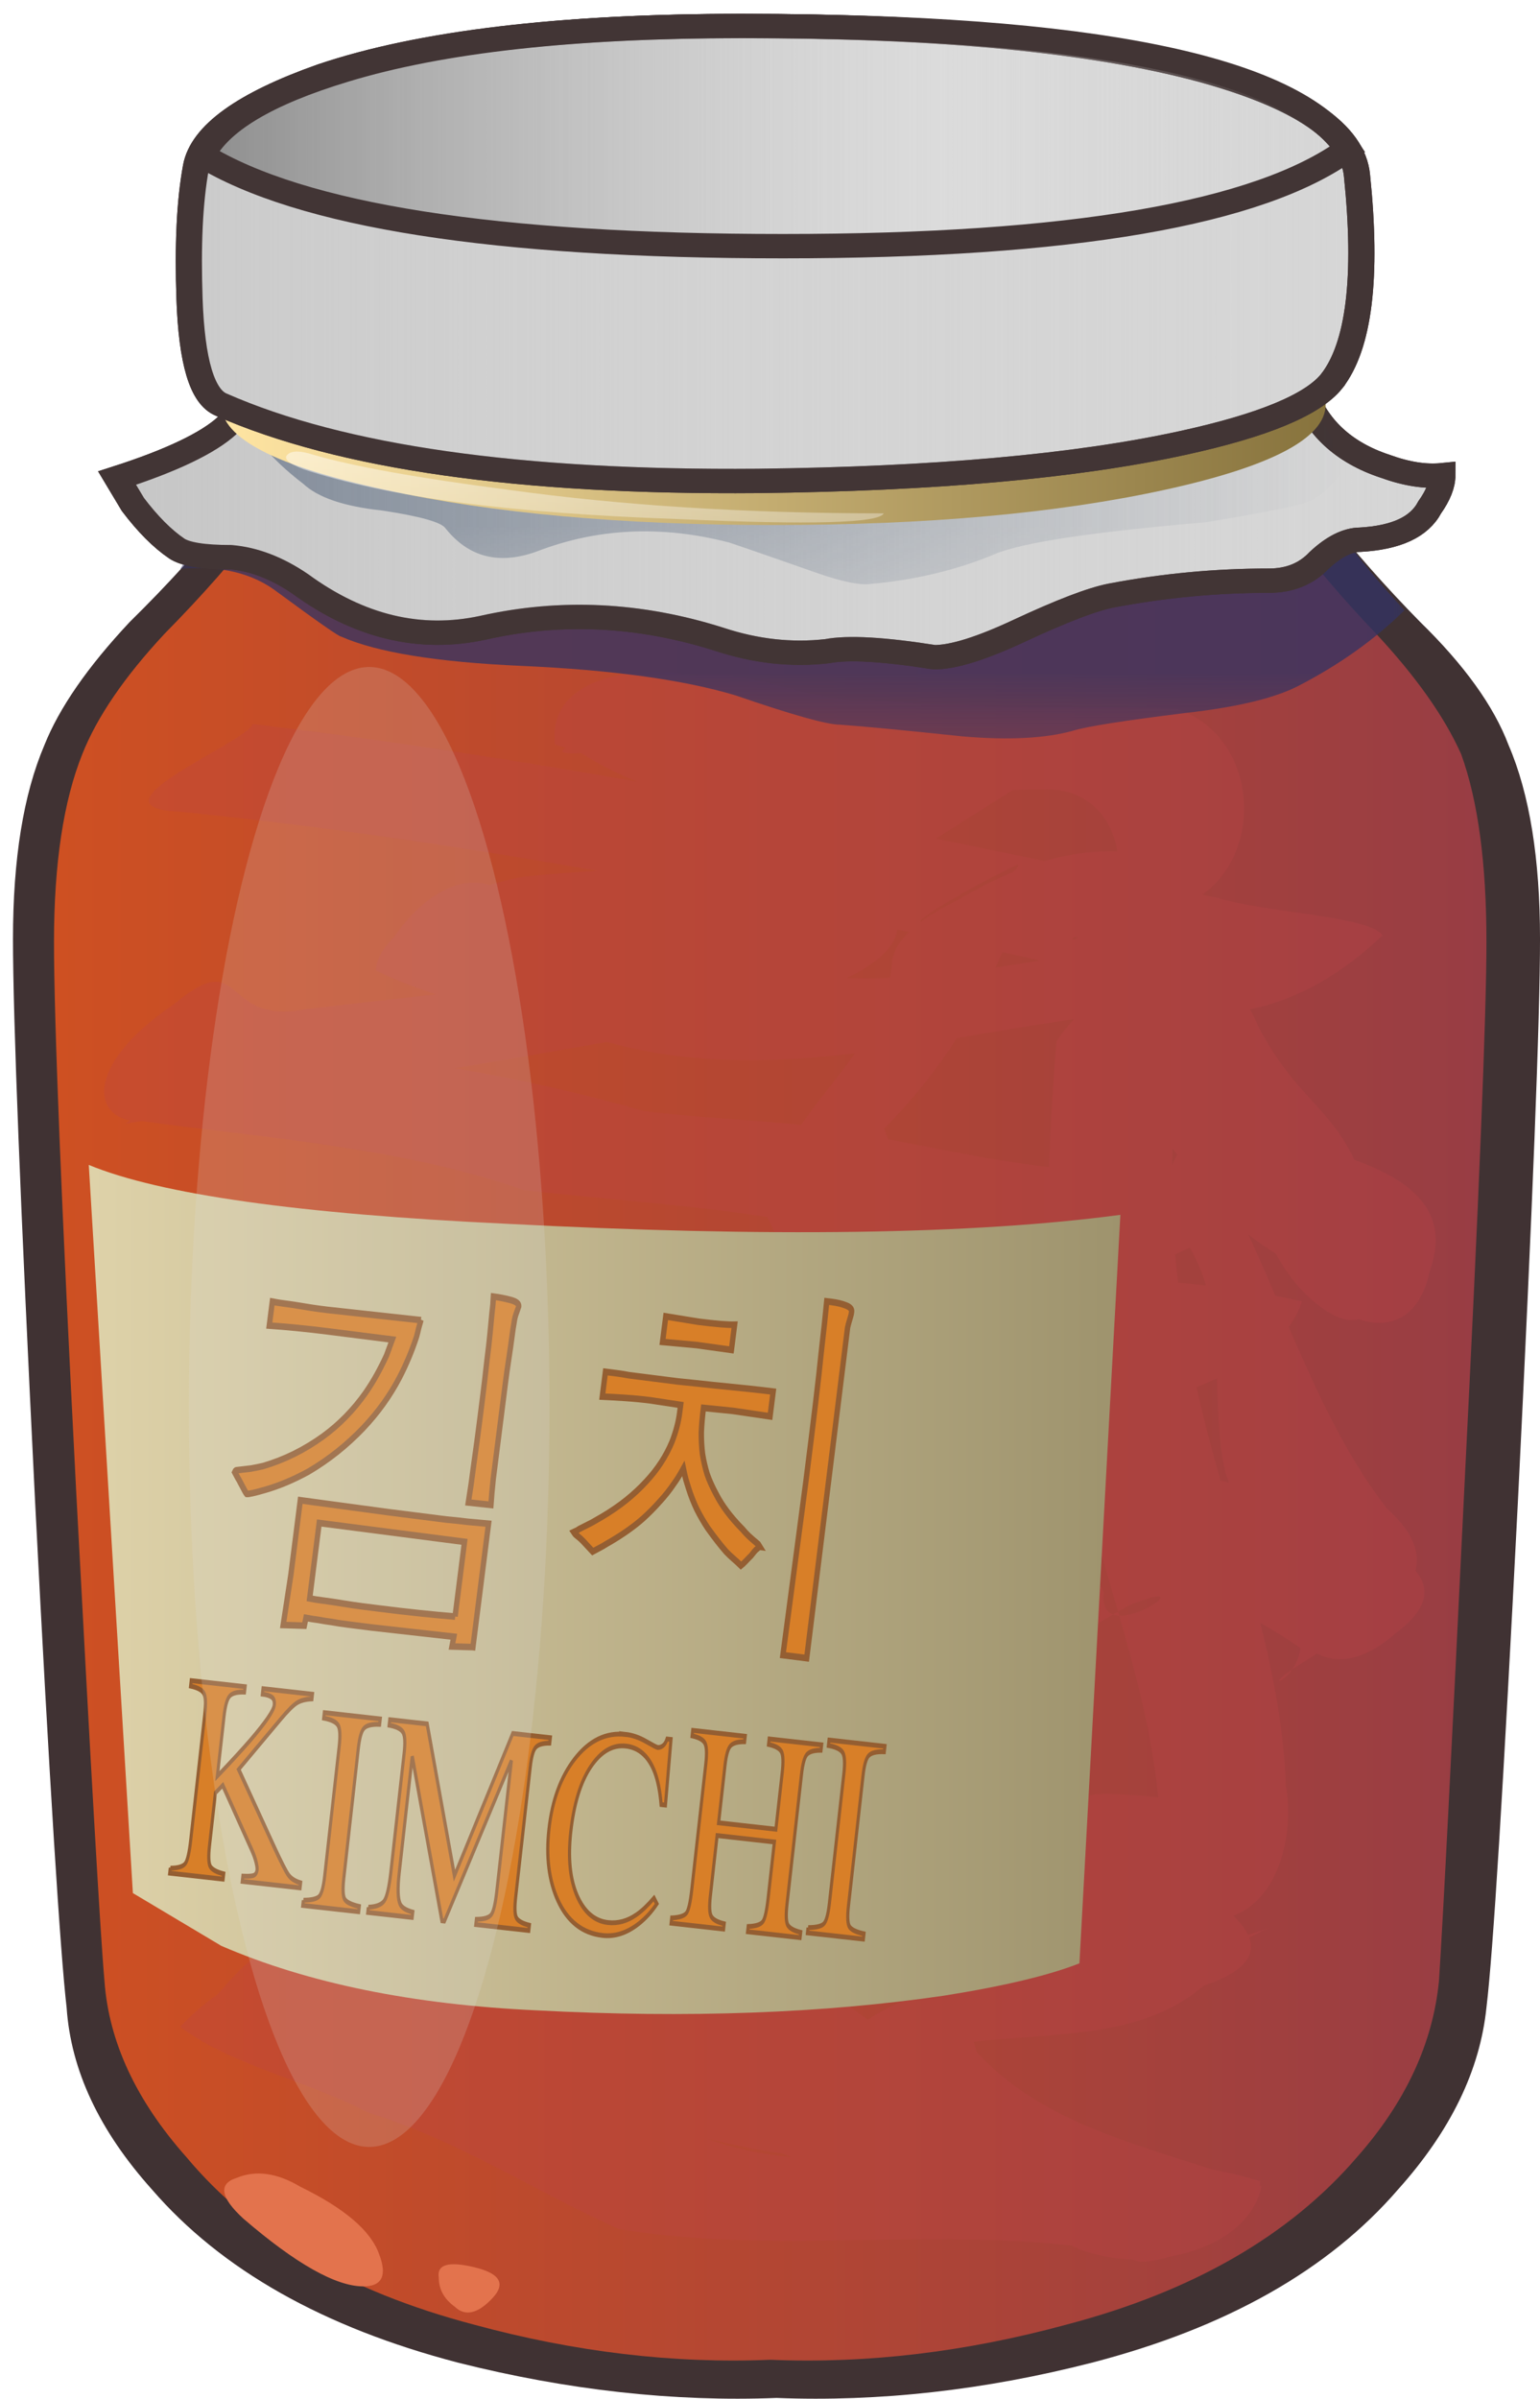 <?xml version="1.0" encoding="UTF-8" standalone="no"?>
<!-- Created with Inkscape (http://www.inkscape.org/) -->

<svg
   xmlns:dc="http://purl.org/dc/elements/1.1/"
   xmlns:cc="http://creativecommons.org/ns#"
   xmlns:rdf="http://www.w3.org/1999/02/22-rdf-syntax-ns#"
   xmlns:svg="http://www.w3.org/2000/svg"
   xmlns="http://www.w3.org/2000/svg"
   xmlns:xlink="http://www.w3.org/1999/xlink"
   xmlns:sodipodi="http://sodipodi.sourceforge.net/DTD/sodipodi-0.dtd"
   xmlns:inkscape="http://www.inkscape.org/namespaces/inkscape"
   id="svg2"
   xml:space="preserve"
   viewBox="0 0 549.271 855"
   version="1.1"
   inkscape:version="0.91 r13725"
   sodipodi:docname="food-kimchi-ver2.svg"
   width="549.271"
   height="855"><sodipodi:namedview
     pagecolor="#ffffff"
     bordercolor="#666666"
     borderopacity="1"
     objecttolerance="10"
     gridtolerance="10"
     guidetolerance="10"
     inkscape:pageopacity="0"
     inkscape:pageshadow="2"
     inkscape:window-width="1916"
     inkscape:window-height="1035"
     id="namedview295"
     showgrid="false"
     fit-margin-top="0"
     fit-margin-left="0"
     fit-margin-right="0"
     fit-margin-bottom="0"
     inkscape:zoom="0.51316815"
     inkscape:cx="294.06678"
     inkscape:cy="377.88226"
     inkscape:window-x="4"
     inkscape:window-y="1"
     inkscape:window-maximized="1"
     inkscape:current-layer="g4372" /><defs
     id="defs6"><linearGradient
       inkscape:collect="always"
       id="linearGradient4471"><stop
         style="stop-color:#cbcbcb;stop-opacity:1"
         offset="0"
         id="stop4473" /><stop
         style="stop-color:#d6d6d6;stop-opacity:0;"
         offset="1"
         id="stop4475" /></linearGradient><linearGradient
       inkscape:collect="always"
       id="linearGradient4461"><stop
         style="stop-color:#c6c6c6;stop-opacity:1"
         offset="0"
         id="stop4463" /><stop
         style="stop-color:#d6d6d6;stop-opacity:0;"
         offset="1"
         id="stop4465" /></linearGradient><linearGradient
       inkscape:collect="always"
       id="linearGradient4453"><stop
         style="stop-color:#3b4f6b;stop-opacity:1;"
         offset="0"
         id="stop4455" /><stop
         style="stop-color:#3b4f6b;stop-opacity:0;"
         offset="1"
         id="stop4457" /></linearGradient><linearGradient
       inkscape:collect="always"
       id="linearGradient4423"><stop
         style="stop-color:#8d8d8d;stop-opacity:1"
         offset="0"
         id="stop4425" /><stop
         id="stop4431"
         offset="0.646"
         style="stop-color:#e7e7e7;stop-opacity:0.353" /><stop
         style="stop-color:#e0e0e0;stop-opacity:0"
         offset="1"
         id="stop4427" /></linearGradient><linearGradient
       id="linearGradient24"
       y2="23.432"
       gradientUnits="userSpaceOnUse"
       x2="24.175"
       gradientTransform="matrix(0.8,0,0,-0.8,3.5474e-7,32.331)"
       y1="23.432"><stop
         id="stop26"
         style="stop-color:#d4d5ff"
         offset="0" /><stop
         id="stop28"
         style="stop-color:#2a2a54"
         offset="1" /></linearGradient><linearGradient
       id="linearGradient42"
       y2="23.256"
       gradientUnits="userSpaceOnUse"
       x2="23.35"
       gradientTransform="matrix(0.8,0,0,-0.8,3.5474e-7,32.331)"
       y1="23.256"
       x1="0.65"><stop
         id="stop44"
         style="stop-color:#ce5022;stop-opacity:1"
         offset="0" /><stop
         id="stop46"
         style="stop-color:#983d44;stop-opacity:1"
         offset="1" /></linearGradient><linearGradient
       id="linearGradient60"
       y2="26.631"
       gradientUnits="userSpaceOnUse"
       x2="17.562"
       gradientTransform="matrix(0.8,0,0,-0.8,3.5474e-7,32.331)"
       y1="26.631"
       x1="1.237"><stop
         id="stop62"
         style="stop-color:#ded2a9"
         offset="0" /><stop
         id="stop64"
         style="stop-color:#9e936d"
         offset="1" /></linearGradient><linearGradient
       id="linearGradient78"
       y2="30.6"
       gradientUnits="userSpaceOnUse"
       x2="14.625"
       gradientTransform="matrix(0.8,0,0,-0.8,3.5474e-7,32.331)"
       y1="30.6"
       x1="2.375"><stop
         id="stop80"
         style="stop-color:#45488f"
         offset="0" /><stop
         id="stop82"
         style="stop-color:#313157"
         offset="1" /></linearGradient><linearGradient
       id="linearGradient96"
       y2="26.26"
       gradientUnits="userSpaceOnUse"
       x2="13.7"
       gradientTransform="matrix(0.8,0,0,-0.8,3.5474e-7,32.331)"
       y1="26.26"
       x1="2.5"><stop
         id="stop98"
         style="stop-color:#6e73e6"
         offset="0" /><stop
         id="stop100"
         style="stop-color:#373770"
         offset="1" /></linearGradient><linearGradient
       id="linearGradient114"
       y2="28.049"
       gradientUnits="userSpaceOnUse"
       x2="13.7"
       gradientTransform="matrix(0.8,0,0,-0.8,3.5474e-7,32.331)"
       y1="28.049"
       x1="2.5"><stop
         id="stop116"
         style="stop-color:#6e73e6"
         offset="0" /><stop
         id="stop118"
         style="stop-color:#373770"
         offset="1" /></linearGradient><linearGradient
       id="linearGradient132"
       y2="27.27"
       gradientUnits="userSpaceOnUse"
       x2="14.635"
       gradientTransform="matrix(0.8,0,0,-0.8,3.5474e-7,32.331)"
       y1="27.27"
       x1="2.385"><stop
         id="stop134"
         style="stop-color:#45488f"
         offset="0" /><stop
         id="stop136"
         style="stop-color:#313157"
         offset="1" /></linearGradient><linearGradient
       id="linearGradient150"
       y2="27.1"
       gradientUnits="userSpaceOnUse"
       x2="14.625"
       gradientTransform="matrix(0.8,0,0,-0.8,3.5474e-7,32.331)"
       y1="27.1"
       x1="2.375"><stop
         id="stop152"
         style="stop-color:#45488f"
         offset="0" /><stop
         id="stop154"
         style="stop-color:#313157"
         offset="1" /></linearGradient><linearGradient
       id="linearGradient168"
       y2="28.35"
       gradientUnits="userSpaceOnUse"
       x2="14.625"
       gradientTransform="matrix(0.8,0,0,-0.8,3.5474e-7,32.331)"
       y1="28.35"
       x1="2.375"><stop
         id="stop170"
         style="stop-color:#45488f"
         offset="0" /><stop
         id="stop172"
         style="stop-color:#313157"
         offset="1" /></linearGradient><linearGradient
       id="linearGradient186"
       y2="27.057"
       gradientUnits="userSpaceOnUse"
       x2="10.05"
       gradientTransform="matrix(0.8,0,0,-0.8,3.5474e-7,32.331)"
       y1="27.057"
       x1="2.85"><stop
         id="stop188"
         style="stop-color:#cfd1ff"
         offset="0" /><stop
         id="stop190"
         style="stop-color:#7e7fd6"
         offset="1" /></linearGradient><linearGradient
       id="linearGradient204"
       y2="25.095"
       gradientUnits="userSpaceOnUse"
       x2="10.05"
       gradientTransform="matrix(0.8,0,0,-0.8,3.5474e-7,32.331)"
       y1="25.095"
       x1="2.85"><stop
         id="stop206"
         style="stop-color:#cfd1ff"
         offset="0" /><stop
         id="stop208"
         style="stop-color:#7e7fd6"
         offset="1" /></linearGradient><clipPath
       id="clipPath216"><path
         id="path218"
         d="m 1,1.331 5,0 0,26 -5,0 0,-26 z"
         inkscape:connector-curvature="0" /></clipPath><mask
       id="mask220"><g
         id="g222"><g
           id="g224"
           clip-path="url(#clipPath216)"><path
             id="path226"
             style="fill:#000000;fill-opacity:0.578"
             d="m 1,1.331 5,0 0,26 -5,0 0,-26 z"
             inkscape:connector-curvature="0" /></g></g></mask><clipPath
       id="clipPath232"><path
         id="path234"
         d="m 1,1.331 5,0 0,26 -5,0 0,-26 z"
         inkscape:connector-curvature="0" /></clipPath><clipPath
       id="clipPath236"><path
         id="path238"
         d="M 1,2 6,2 6,28 1,28 1,2 Z"
         inkscape:connector-curvature="0" /></clipPath><linearGradient
       id="linearGradient244"
       y2="-15755"
       gradientUnits="userSpaceOnUse"
       x2="-517.99"
       gradientTransform="matrix(0.056,-0.798,0.798,0.056,12607,468.82)"
       y1="-15755"
       x1="-543.15"><stop
         id="stop246"
         style="stop-color:#ffffff"
         offset="0" /><stop
         id="stop248"
         style="stop-color:#000000"
         offset="1" /></linearGradient><clipPath
       id="clipPath276"><path
         id="path278"
         d="m 13,1.331 5,0 0,26 -5,0 0,-26 z"
         inkscape:connector-curvature="0" /></clipPath><mask
       id="mask280"><g
         id="g282"><g
           id="g284"
           clip-path="url(#clipPath276)"><path
             id="path286"
             style="fill:#000000;fill-opacity:0.211"
             d="m 13,1.331 5,0 0,26 -5,0 0,-26 z"
             inkscape:connector-curvature="0" /></g></g></mask><clipPath
       id="clipPath292"><path
         id="path294"
         d="m 13,1.331 5,0 0,26 -5,0 0,-26 z"
         inkscape:connector-curvature="0" /></clipPath><clipPath
       id="clipPath296"><path
         id="path298"
         d="m 13,2 5,0 0,26 -5,0 0,-26 z"
         inkscape:connector-curvature="0" /></clipPath><linearGradient
       id="linearGradient304"
       y2="-2.384"
       gradientUnits="userSpaceOnUse"
       x2="2.466"
       gradientTransform="matrix(0.8,0,0,0.8,13.52,27.6)"
       y1="-27.484"
       x1="4.216"><stop
         id="stop306"
         style="stop-color:#ffffff"
         offset="0" /><stop
         id="stop308"
         style="stop-color:#000000"
         offset="1" /></linearGradient><clipPath
       id="clipPath336"><path
         id="path338"
         d="m 2,22.331 16,0 0,5 -16,0 0,-5 z"
         inkscape:connector-curvature="0" /></clipPath><mask
       id="mask340"><g
         id="g342"><g
           id="g344"
           clip-path="url(#clipPath336)"><path
             id="path346"
             style="fill:#000000;fill-opacity:0.77"
             d="m 2,22.331 16,0 0,5 -16,0 0,-5 z"
             inkscape:connector-curvature="0" /></g></g></mask><clipPath
       id="clipPath352"><path
         id="path354"
         d="m 2,22.331 16,0 0,5 -16,0 0,-5 z"
         inkscape:connector-curvature="0" /></clipPath><clipPath
       id="clipPath356"><path
         id="path358"
         d="m 2,23 16,0 0,5 -16,0 0,-5 z"
         inkscape:connector-curvature="0" /></clipPath><linearGradient
       id="linearGradient386"
       y2="7.65"
       gradientUnits="userSpaceOnUse"
       x2="22.65"
       gradientTransform="matrix(0.8,0,0,-0.8,3.5474e-7,32.331)"
       y1="7.65"
       x1="1.65"
       xlink:href="#linearGradient466"><stop
         id="stop388"
         style="stop-color:#d6d8ff"
         offset="0" /><stop
         id="stop390"
         style="stop-color:#939aad"
         offset="1" /></linearGradient><linearGradient
       id="linearGradient404"
       y2="8.5"
       gradientUnits="userSpaceOnUse"
       x2="22.65"
       gradientTransform="matrix(0.8,0,0,-0.8,3.5474e-7,32.331)"
       y1="8.5"
       x1="2.05"><stop
         id="stop406"
         style="stop-color:#8cadde"
         offset="0" /><stop
         id="stop408"
         style="stop-color:#516d96"
         offset="1" /></linearGradient><clipPath
       id="clipPath416"><path
         id="path418"
         d="m 2,24.331 15,0 0,4 -15,0 0,-4 z"
         inkscape:connector-curvature="0" /></clipPath><mask
       id="mask420"><g
         id="g422"><g
           id="g424"
           clip-path="url(#clipPath416)"><path
             id="path426"
             style="fill:#000000;fill-opacity:0.488"
             d="m 2,24.331 15,0 0,4 -15,0 0,-4 z"
             inkscape:connector-curvature="0" /></g></g></mask><clipPath
       id="clipPath432"><path
         id="path434"
         d="m 2,24.331 15,0 0,4 -15,0 0,-4 z"
         inkscape:connector-curvature="0" /></clipPath><clipPath
       id="clipPath436"><path
         id="path438"
         d="m 2,25 15,0 0,4 -15,0 0,-4 z"
         inkscape:connector-curvature="0" /></clipPath><linearGradient
       id="linearGradient466"
       y2="6.45"
       gradientUnits="userSpaceOnUse"
       x2="20.775"
       gradientTransform="matrix(0.8,0,0,-0.8,3.5474e-7,32.331)"
       y1="6.45"
       x1="3.3"><stop
         id="stop468"
         style="stop-color:#ffe5a3"
         offset="0" /><stop
         id="stop470"
         style="stop-color:#87733d"
         offset="1" /></linearGradient><linearGradient
       id="linearGradient484"
       y2="4.75"
       gradientUnits="userSpaceOnUse"
       x2="20.925"
       gradientTransform="matrix(0.8,0,0,-0.8,3.5474e-7,32.331)"
       y1="4.75"
       x1="3.25"><stop
         id="stop486"
         style="stop-color:#2b2be2"
         offset="0" /><stop
         id="stop488"
         style="stop-color:#3045ff"
         offset=".326" /><stop
         id="stop490"
         style="stop-color:#3241f6"
         offset="0.6" /><stop
         id="stop492"
         style="stop-color:#3636e0"
         offset="1" /></linearGradient><linearGradient
       id="linearGradient506"
       y2="-3.03"
       gradientUnits="userSpaceOnUse"
       x2="-3.349"
       gradientTransform="matrix(-0.798,-0.059,-0.059,0.798,2.4824e-4,32.331)"
       y1="-3.03"
       x1="-19.367"><stop
         id="stop508"
         style="stop-color:#3b5bff"
         offset="0" /><stop
         id="stop510"
         style="stop-color:#3b52ff"
         offset=".816" /><stop
         id="stop512"
         style="stop-color:#3b4fff"
         offset="1" /></linearGradient><clipPath
       id="clipPath520"><path
         id="path522"
         d="m 3,25.331 9,0 0,2 -9,0 0,-2 z"
         inkscape:connector-curvature="0" /></clipPath><mask
       id="mask524"><g
         id="g526"><g
           id="g528"
           clip-path="url(#clipPath520)"><path
             id="path530"
             style="fill:#000000;fill-opacity:0.481"
             d="m 3,25.331 9,0 0,2 -9,0 0,-2 z"
             inkscape:connector-curvature="0" /></g></g></mask><clipPath
       id="clipPath536"><path
         id="path538"
         d="m 3,25.331 9,0 0,2 -9,0 0,-2 z"
         inkscape:connector-curvature="0" /></clipPath><clipPath
       id="clipPath540"><path
         id="path542"
         d="m 3,26 9,0 0,2 -9,0 0,-2 z"
         inkscape:connector-curvature="0" /></clipPath><linearGradient
       id="linearGradient574"
       y2="3.876"
       gradientUnits="userSpaceOnUse"
       x2="21.394"
       gradientTransform="matrix(0.8,0,0,-0.8,3.5474e-7,32.331)"
       y1="3.876"
       x1="2.812"><stop
         id="stop576"
         style="stop-color:#d6d8ff"
         offset="0" /><stop
         id="stop578"
         style="stop-color:#7b8191"
         offset="1" /></linearGradient><linearGradient
       id="linearGradient592"
       y2="4.95"
       gradientUnits="userSpaceOnUse"
       x2="21.25"
       gradientTransform="matrix(0.8,0,0,-0.8,3.5474e-7,32.331)"
       y1="4.95"
       x1="2.75"><stop
         id="stop594"
         style="stop-color:#8cadde"
         offset="0" /><stop
         id="stop596"
         style="stop-color:#516d96"
         offset="1" /></linearGradient><linearGradient
       id="linearGradient610"
       y2="2.95"
       gradientUnits="userSpaceOnUse"
       x2="21.25"
       gradientTransform="matrix(0.8,0,0,-0.8,3.5474e-7,32.331)"
       y1="2.95"
       x1="2.75"><stop
         id="stop612"
         style="stop-color:#8cadde"
         offset="0" /><stop
         id="stop614"
         style="stop-color:#516d96"
         offset="1" /></linearGradient><linearGradient
       id="linearGradient628"
       y2="3.775"
       gradientUnits="userSpaceOnUse"
       x2="21.25"
       gradientTransform="matrix(0.8,0,0,-0.8,3.5474e-7,32.331)"
       y1="3.775"
       x1="2.75"><stop
         id="stop630"
         style="stop-color:#8cadde"
         offset="0" /><stop
         id="stop632"
         style="stop-color:#516d96"
         offset="1" /></linearGradient><linearGradient
       id="linearGradient646"
       y2="4.3"
       gradientUnits="userSpaceOnUse"
       x2="21.25"
       gradientTransform="matrix(0.8,0,0,-0.8,3.5474e-7,32.331)"
       y1="4.3"
       x1="2.75"><stop
         id="stop648"
         style="stop-color:#8cadde"
         offset="0" /><stop
         id="stop650"
         style="stop-color:#516d96"
         offset="1" /></linearGradient><linearGradient
       id="linearGradient664"
       y2="-2.693"
       gradientUnits="userSpaceOnUse"
       x2="-2.286"
       gradientTransform="matrix(-0.798,-0.055,-0.055,0.798,3.6368e-4,32.331)"
       y1="-2.693"
       x1="-21.305"><stop
         id="stop666"
         style="stop-color:#d6d8ff"
         offset="0" /><stop
         id="stop668"
         style="stop-color:#939aad"
         offset="1" /></linearGradient><linearGradient
       id="linearGradient682"
       y2="-4.301"
       gradientUnits="userSpaceOnUse"
       x2="-2.72"
       gradientTransform="matrix(-0.744,-0.293,-0.293,0.744,4.2932e-4,32.331)"
       y1="-4.301"
       x1="-15.695"><stop
         id="stop684"
         style="stop-color:#8cadde"
         offset="0" /><stop
         id="stop686"
         style="stop-color:#516d96"
         offset="1" /></linearGradient><linearGradient
       id="linearGradient700"
       y2="-6.522"
       gradientUnits="userSpaceOnUse"
       x2="-2.714"
       gradientTransform="matrix(-0.744,-0.293,-0.293,0.744,4.2932e-4,32.331)"
       y1="-6.522"
       x1="-15.69"><stop
         id="stop702"
         style="stop-color:#8cadde"
         offset="0" /><stop
         id="stop704"
         style="stop-color:#516d96"
         offset="1" /></linearGradient><linearGradient
       id="linearGradient718"
       y2="-8.626"
       gradientUnits="userSpaceOnUse"
       x2="-2.744"
       gradientTransform="matrix(-0.744,-0.293,-0.293,0.744,4.2932e-4,32.331)"
       y1="-8.626"
       x1="-15.72"><stop
         id="stop720"
         style="stop-color:#8cadde"
         offset="0" /><stop
         id="stop722"
         style="stop-color:#516d96"
         offset="1" /></linearGradient><linearGradient
       inkscape:collect="always"
       xlink:href="#linearGradient4423"
       id="linearGradient4429"
       x1="2.398"
       y1="30.831"
       x2="16.922"
       y2="30.831"
       gradientUnits="userSpaceOnUse" /><linearGradient
       inkscape:collect="always"
       xlink:href="#linearGradient4453"
       id="linearGradient4459"
       x1="2.762"
       y1="26.876"
       x2="16.922"
       y2="26.876"
       gradientUnits="userSpaceOnUse" /><linearGradient
       inkscape:collect="always"
       xlink:href="#linearGradient4461"
       id="linearGradient4467"
       x1="1.32"
       y1="26.211"
       x2="18.121"
       y2="26.211"
       gradientUnits="userSpaceOnUse" /><linearGradient
       inkscape:collect="always"
       xlink:href="#linearGradient4471"
       id="linearGradient4477"
       x1="2.23"
       y1="29.231"
       x2="17.094"
       y2="29.231"
       gradientUnits="userSpaceOnUse" /><filter
       inkscape:collect="always"
       style="color-interpolation-filters:sRGB"
       id="filter4493"
       x="-0.524"
       width="2.047"
       y="-0.119"
       height="1.237"><feGaussianBlur
         inkscape:collect="always"
         stdDeviation="0.998"
         id="feGaussianBlur4495" /></filter><linearGradient
       inkscape:collect="always"
       xlink:href="#linearGradient466"
       id="linearGradient4650"
       gradientUnits="userSpaceOnUse"
       gradientTransform="matrix(0.8,0,0,-0.8,3.5474e-7,32.331)"
       x1="3.3"
       y1="6.45"
       x2="20.775"
       y2="6.45" /></defs><g
     id="g10"
     transform="matrix(28.134,0,0,-26.159,4.628,855.013)"><g
       id="g12"><g
         id="g4565"><g
           id="g4372"><g
             id="g4476"><g
               id="g14"><g
                 id="g16"><g
                   id="g22"><path
                     inkscape:connector-curvature="0"
                     d="m 17.84,24.21 c 0.558,-0.586 0.933,-1.144 1.121,-1.679 0.266,-0.664 0.398,-1.547 0.398,-2.641 0,-1.066 -0.093,-3.625 -0.281,-7.68 C 18.895,8.343 18.762,6.05 18.68,5.331 18.598,4.476 18.227,3.652 17.559,2.851 16.68,1.757 15.387,0.968 13.68,0.492 12.32,0.117 10.988,-0.044 9.68,0.011 8.375,-0.044 7.027,0.117 5.641,0.492 3.934,0.972 2.641,1.757 1.762,2.851 1.094,3.652 0.734,4.476 0.68,5.331 0.602,6.05 0.465,8.343 0.281,12.21 0.094,16.265 0,18.824 0,19.89 c 0,1.094 0.133,1.973 0.398,2.641 0.188,0.507 0.547,1.066 1.082,1.679 0.961,1.016 1.692,2 2.2,2.961 l 6,-0.32 6,0.32 c 0.558,-1.011 1.281,-2 2.16,-2.961 z"
                     style="fill:#403233;fill-opacity:1;fill-rule:evenodd"
                     id="path30" /></g></g></g><g
               id="g32"><g
                 id="g34"><g
                   id="g40"><path
                     inkscape:connector-curvature="0"
                     d="m 17.281,24.05 c 0.508,-0.586 0.867,-1.133 1.078,-1.64 0.215,-0.637 0.321,-1.493 0.321,-2.559 0,-0.984 -0.094,-3.481 -0.282,-7.481 C 18.238,8.824 18.133,6.597 18.078,5.691 18,4.839 17.652,4.038 17.039,3.292 16.188,2.226 14.961,1.464 13.359,1.011 12.078,0.636 10.828,0.476 9.602,0.531 8.375,0.476 7.121,0.636 5.84,1.011 4.238,1.464 3.027,2.226 2.199,3.292 1.559,4.066 1.215,4.867 1.16,5.691 1.105,6.359 0.988,8.585 0.801,12.37 0.613,16.292 0.52,18.785 0.52,19.851 c 0,1.066 0.121,1.922 0.359,2.559 0.187,0.507 0.535,1.054 1.043,1.64 0.957,1.043 1.637,2 2.039,2.883 l 5.641,-0.32 5.636,0.32 c 0.535,-0.988 1.215,-1.949 2.043,-2.883 z"
                     style="fill:url(#linearGradient42);fill-rule:evenodd"
                     id="path48" /></g></g></g><path
               sodipodi:nodetypes="cccccccccccccccccccccccccccccccccccccccccccccccccccccccccccccccccccccccccccccccccccccccccccccccccccccccccccccccccccccccccccccccccccccccccccccccccccccccccccc"
               inkscape:connector-curvature="0"
               id="path4521"
               d="m 3.041,22.82 c 4.122,-0.534 8.184,-1.432 12.23,-2.369 0.604,-0.202 1.943,-0.249 2.091,-0.512 -0.745,-0.764 -1.676,-1.231 -2.759,-1.014 -2.388,-0.148 -4.804,-1.172 -7.185,-0.403 -0.939,0.308 -1.941,0.483 -2.818,0.94 0.032,0.596 1.207,1.167 1.898,1.281 1.561,0.153 3.223,0.264 4.677,-0.456 C 11.487,19.478 9.904,19.117 9.278,18.829 6.142,18.202 4.568,17.955 1.425,17.372 c 0.743,0.554 -0.16,1.469 0.878,1.171 1.922,-0.145 3.85,-0.426 5.692,-0.996 1,-0.139 2.022,-0.119 3.011,-0.365 1.051,-0.219 2.094,-0.472 3.173,-0.467 0.694,0.107 1.817,-0.417 0.798,-1 -1.346,-0.701 -2.819,-1.095 -4.248,-1.59 0.707,0.46 1.282,1.371 2.25,1.171 1.126,-0.024 2.262,-0.073 3.361,-0.343 C 16.12,14.155 14.978,13.762 14.233,13.473 13.007,12.955 11.663,12.883 10.39,12.526 9.909,12.443 8.645,12.119 9.744,12.643 10.064,12.861 10.959,13.363 10.16,12.867 9.472,12.286 8.59,12.052 7.707,12.143 6.309,12.03 4.901,12.111 3.511,12.189 c 0.483,0.946 1.755,1.322 2.838,1.12 2.306,0.073 4.614,0.042 6.921,0.077 0.625,-0.752 -0.305,-3.021 -1.203,-1.812 -0.625,1.079 0.927,1.751 1.78,1.485 0.916,-0.544 2.037,-0.525 2.896,-1.167 0.642,-0.273 1.719,-0.709 0.787,-1.461 -1.37,-1.281 -1.839,1.247 -2.159,2.191 -0.25,1.154 0.155,2.573 -0.785,3.493 0.019,1.028 0.443,1.34 1.271,1.122 0.894,-0.275 2.552,-0.557 2.105,-1.865 -0.225,-1.172 -1.273,-0.709 -1.655,0.042 -1.143,0.674 -1.276,1.216 -2.09,2.318 -0.362,0.544 -1.164,0.887 -0.144,1.166 0.494,0.232 1.247,1.232 0.724,0.155 -0.09,-1.511 -0.209,-3.047 0.082,-4.547 0.299,-2.076 1.189,-4.045 1.258,-6.155 0.148,-0.882 -0.266,-2.201 -1.419,-1.72 -0.453,0.353 -1.755,0.281 -1.838,0.605 0.634,0.428 1.445,1.058 1.785,-0.01 0.609,-0.46 1.727,-1.123 0.429,-1.6 -0.859,-0.798 -2.124,-0.608 -3.191,-0.807 -0.522,0.008 -1.641,-0.318 -1.71,-0.446 0.672,0.212 1.708,1.678 2.023,0.357 C 13.116,3.65 14.587,3.392 15.828,2.896 15.661,1.993 14.277,1.649 13.415,2.087 11.513,2.32 9.567,1.972 7.679,2.313 6.613,2.826 5.638,3.525 4.503,3.899 3.744,4.33 2.749,4.55 2.12,5.069 2.92,5.983 4.146,6.341 5.362,6.053 7.414,5.99 9.152,4.696 11.163,4.43 11.599,4.368 13.275,4.146 12.108,3.701 11.403,2.89 10.237,3.034 9.671,3.908 8.664,4.705 7.566,5.449 6.884,6.568 6.166,7.581 5.087,8.308 4.186,9.071 4.576,9.9 5.894,10.132 6.655,9.632 8.005,8.888 9.367,8.139 10.815,7.598 11.368,7.307 9.722,6.832 9.484,6.764 8.457,7.603 7.973,8.921 7.005,9.826 6.315,10.475 4.47,11.853 6.173,12.435 c 1.305,0.337 2.539,-0.427 3.798,-0.655 1.231,-0.343 2.491,-0.594 3.722,-0.925 -0.591,-0.405 -1.667,-1.293 -1.765,0.009 -0.326,0.868 -0.856,1.642 -1.178,2.518 -0.399,0.916 -0.778,1.841 -1.2,2.746 0.051,1.348 1.531,2.114 1.594,3.466 0.122,0.73 1.606,1.06 1.601,1.312 -0.353,-0.163 -1.46,-0.825 -1.205,-0.785 0.877,0.638 1.856,1.154 2.964,0.898 0.507,0.118 0.988,0.011 0.237,-0.257 -0.349,-0.243 -1.417,-0.859 -1.295,-0.879 0.861,0.418 0.737,2.039 -0.333,2.046 -1.03,-0.02 -2.058,-0.008 -3.088,0.083 -1.056,0.108 -2.153,0.204 -3.154,0.528 -0.138,1.197 1.832,1.187 2.569,0.598 0.979,-0.585 2.477,-0.501 3.24,-1.214 l -1.467,-0.997 c -1.248,0.726 -2.81,0.66 -4.008,1.496 -0.886,-0.044 0.967,0.417 0.978,0.854 0.767,0.595 1.788,-0.211 2.681,-0.125 1.287,-0.132 2.583,-0.098 3.875,-0.119 1.148,-0.396 1.166,-2.314 0.003,-2.72 -0.934,-0.632 -2.057,-0.319 -3.094,-0.452 0.227,0.277 2.042,1.308 0.863,0.527 -0.41,-0.308 -1.606,-0.911 -0.59,-0.302 0.435,0.301 1.255,0.914 0.742,-0.045 -0.345,-1.009 -0.895,-1.95 -1.619,-2.735 0.755,-2.182 1.856,-4.214 2.786,-6.32 -0.099,-0.836 1.421,0.31 0.307,-0.181 -0.958,-0.592 -1.977,-1.384 -3.13,-0.708 -1.779,0.468 -3.584,0.922 -5.356,1.363 0.653,0.272 1.453,1.314 1.863,0.321 C 8.835,10.585 9.831,9.102 10.901,7.692 10.605,6.752 9.359,6.148 8.51,6.876 7.131,7.497 5.85,8.33 4.435,8.866 4.504,9.3 5.686,9.678 5.814,9.925 7.282,9.05 8.259,7.612 9.375,6.369 10.291,5.541 11.359,4.761 12.328,4.093 11.762,3.097 10.778,2.897 9.751,3.342 8.356,3.551 7.084,4.163 5.768,4.631 4.718,5.104 2.853,4.864 2.211,5.051 2.731,5.577 3.281,6.78 4.061,5.824 5.626,5.131 7.225,4.504 8.683,3.599 9.773,3.086 11.033,3.326 12.199,3.287 c 1.205,0.012 2.452,0.053 3.61,-0.321 0.031,-0.525 -1.109,-1.153 -1.55,-1.093 -1.428,0.537 -3.212,0.942 -3.916,2.455 0.068,1.019 1.45,1.27 2.263,1.533 1.108,0.181 2.266,0.139 3.324,0.558 C 15.11,6.058 14.229,4.766 13.437,5.938 12.188,6.571 12.574,8.377 14.038,8.233 14.639,8.22 15.8,8.021 15.949,7.601 15.544,6.881 14.084,6.14 14.547,7.58 c -0.008,1.875 -0.78,3.629 -1.092,5.458 -0.406,1.787 -0.37,3.654 -0.225,5.459 0.574,0.948 2.045,1.577 2.551,0.216 0.561,-1.169 1.119,-1.138 1.418,-2.439 0.273,-0.589 0.262,-2.18 -0.695,-1.335 -0.752,0.68 -0.447,1.366 -1.529,1.277 -0.131,0.015 0.295,1.564 0.362,0.345 0.705,-1.383 1.143,-3.127 2.081,-4.431 1.04,-1.003 -0.312,-1.564 -1.04,-2.081 -0.664,-0.426 -0.121,-0.327 -0.055,0.18 -0.667,0.491 -1.457,0.892 -2.261,1.16 -0.637,0.26 -1.785,0.45 -2.07,0.844 0.465,0.141 1.951,1.062 0.849,1.191 -0.664,-0.539 -1.088,-1.484 -2.114,-1.135 -2.478,0.033 -4.955,-0.072 -7.433,-0.109 0.862,0.745 1.922,1.462 3.109,1.062 1.328,-0.099 2.66,0.016 3.983,0.125 -0.337,-0.232 -1.271,-0.785 -1.267,-0.801 1.492,1.243 3.532,1.195 5.315,1.682 0.552,0.02 1.473,0.644 1.768,0.514 -0.807,-0.917 -1.942,-0.952 -3.054,-0.625 -0.599,0.28 -2.057,-0.274 -2.19,0.234 0.524,0.235 1.208,1.534 1.351,0.989 0.998,0.289 1.966,0.671 2.959,0.977 l -1.325,-0.964 c -1.1,0.382 -2.306,0.143 -3.41,0.534 -1.328,0.324 -2.71,0.397 -4.052,0.561 -1.554,0.583 -3.231,0.703 -4.858,0.942 -0.601,-0.025 -0.776,0.724 0.422,1.595 0.912,0.819 0.571,-0.309 1.682,-0.068 2.449,0.305 4.913,0.548 7.32,1.111 -0.743,-0.38 -1.305,-1.199 -2.132,-0.526 -1.394,0.39 -2.851,0.16 -4.261,0.014 0.13,0.486 0.966,1.585 1.673,0.908 1.155,-0.552 2.425,-0.827 3.681,-1.046 2.451,-0.282 4.825,0.916 7.271,0.619 -0.478,-0.748 -1.501,-1.282 -2.428,-0.859 -4.199,1.021 -8.43,2.001 -12.736,2.467 -1.238,0.054 0.846,0.942 0.925,1.196 z"
               style="opacity:0.282;fill:#be4649;fill-opacity:1;stroke:none;stroke-width:2;stroke-linecap:round;stroke-linejoin:round;stroke-miterlimit:4;stroke-dasharray:none;stroke-opacity:1" /><g
               id="g50"><g
                 id="g52"><g
                   id="g58"><path
                     inkscape:connector-curvature="0"
                     d="m 0.961,16.812 c 0.906,-0.402 2.664,-0.668 5.277,-0.801 3.336,-0.187 5.934,-0.148 7.801,0.121 L 13.52,5.933 C 13.145,5.773 12.574,5.624 11.801,5.492 10.281,5.253 8.559,5.183 6.641,5.292 5.066,5.37 3.734,5.663 2.641,6.171 L 1.52,6.89 0.961,16.812 Z"
                     style="fill:url(#linearGradient60);fill-rule:evenodd"
                     id="path66" /></g></g></g><g
               id="g332"><g
                 mask="url(#mask340)"
                 id="g348"><g
                   id="g360"><g
                     clip-path="url(#clipPath352)"
                     id="g362"><g
                       transform="translate(0,-0.669)"
                       id="g364"><g
                         id="g368"><g
                           clip-path="url(#clipPath356)"
                           id="g370"><g
                             id="g372"><path
                               inkscape:connector-curvature="0"
                               d="m 16.441,26.879 c 0.133,-0.453 0.532,-1.067 1.2,-1.84 C 17.266,24.641 16.812,24.293 16.281,24 15.984,23.84 15.52,23.719 14.879,23.641 14.078,23.535 13.602,23.453 13.441,23.398 13.094,23.293 12.625,23.266 12.039,23.32 c -0.691,0.078 -1.211,0.133 -1.559,0.16 -0.16,0 -0.601,0.133 -1.32,0.399 -0.668,0.215 -1.574,0.348 -2.719,0.402 -1.066,0.051 -1.828,0.184 -2.281,0.399 -0.027,0 -0.293,0.199 -0.801,0.601 -0.32,0.266 -0.734,0.371 -1.238,0.321 0.426,0.773 0.813,1.371 1.16,1.796 l 0,0.204 c 8.637,0 13.024,-0.243 13.16,-0.723 z"
                               style="fill:#333362;fill-rule:evenodd"
                               id="path374" /></g></g></g></g></g></g></g></g><g
               id="g376"
               style="stroke:#423535;stroke-width:0.332;stroke-miterlimit:4;stroke-dasharray:none;stroke-opacity:1"><g
                 id="g378"
                 style="stroke:#423535;stroke-width:0.332;stroke-miterlimit:4;stroke-dasharray:none;stroke-opacity:1"><g
                   id="g384"
                   style="stroke:#423535;stroke-width:0.332;stroke-miterlimit:4;stroke-dasharray:none;stroke-opacity:1"><path
                     inkscape:connector-curvature="0"
                     d="m 16.359,27.37 c 0.161,-0.503 0.508,-0.851 1.039,-1.039 0.27,-0.105 0.508,-0.144 0.723,-0.121 0,-0.132 -0.055,-0.277 -0.16,-0.437 -0.133,-0.27 -0.426,-0.414 -0.883,-0.442 -0.156,0 -0.332,-0.093 -0.519,-0.281 -0.161,-0.183 -0.371,-0.277 -0.637,-0.277 -0.668,0 -1.336,-0.067 -2,-0.203 -0.242,-0.051 -0.629,-0.211 -1.16,-0.477 -0.481,-0.242 -0.84,-0.363 -1.082,-0.363 -0.641,0.109 -1.094,0.137 -1.36,0.082 -0.453,-0.055 -0.906,0 -1.359,0.16 -1.016,0.348 -2.016,0.398 -3,0.16 -0.801,-0.187 -1.574,0.012 -2.32,0.598 -0.293,0.215 -0.586,0.336 -0.879,0.363 -0.348,0 -0.574,0.039 -0.684,0.117 -0.183,0.133 -0.371,0.336 -0.558,0.602 l -0.2,0.359 c 0.692,0.239 1.16,0.481 1.399,0.719 0.242,0.215 0.48,0.816 0.722,1.801 C 5.52,28.663 7.625,28.597 9.762,28.492 14,28.253 16.199,27.878 16.359,27.37 Z"
                     style="fill:#d6d6d6;fill-opacity:1;fill-rule:evenodd;stroke:#423535;stroke-width:0.332;stroke-miterlimit:4;stroke-dasharray:none;stroke-opacity:1"
                     id="path392" /><path
                     id="path4451"
                     style="fill:url(#linearGradient4467);fill-opacity:1;fill-rule:evenodd;stroke:#423535;stroke-width:0.332;stroke-miterlimit:4;stroke-dasharray:none;stroke-opacity:1"
                     d="m 16.359,27.37 c 0.161,-0.503 0.508,-0.851 1.039,-1.039 0.27,-0.105 0.508,-0.144 0.723,-0.121 0,-0.132 -0.055,-0.277 -0.16,-0.437 -0.133,-0.27 -0.426,-0.414 -0.883,-0.442 -0.156,0 -0.332,-0.093 -0.519,-0.281 -0.161,-0.183 -0.371,-0.277 -0.637,-0.277 -0.668,0 -1.336,-0.067 -2,-0.203 -0.242,-0.051 -0.629,-0.211 -1.16,-0.477 -0.481,-0.242 -0.84,-0.363 -1.082,-0.363 -0.641,0.109 -1.094,0.137 -1.36,0.082 -0.453,-0.055 -0.906,0 -1.359,0.16 -1.016,0.348 -2.016,0.398 -3,0.16 -0.801,-0.187 -1.574,0.012 -2.32,0.598 -0.293,0.215 -0.586,0.336 -0.879,0.363 -0.348,0 -0.574,0.039 -0.684,0.117 -0.183,0.133 -0.371,0.336 -0.558,0.602 l -0.2,0.359 c 0.692,0.239 1.16,0.481 1.399,0.719 0.242,0.215 0.48,0.816 0.722,1.801 C 5.52,28.663 7.625,28.597 9.762,28.492 14,28.253 16.199,27.878 16.359,27.37 Z"
                     inkscape:connector-curvature="0" /></g></g></g><g
               id="g412"><g
                 mask="url(#mask420)"
                 id="g428"><g
                   id="g440"><g
                     clip-path="url(#clipPath432)"
                     id="g442"><g
                       transform="translate(0,-0.669)"
                       id="g444"><g
                         id="g448"><g
                           clip-path="url(#clipPath436)"
                           id="g450"><g
                             id="g452"><path
                               inkscape:connector-curvature="0"
                               d="m 16.602,27.602 c 0.132,-0.215 0.238,-0.403 0.32,-0.563 0,-0.051 -0.067,-0.144 -0.203,-0.277 -0.106,-0.16 -0.293,-0.27 -0.559,-0.321 -0.375,-0.082 -0.719,-0.148 -1.039,-0.203 -1.441,-0.133 -2.336,-0.277 -2.68,-0.437 -0.48,-0.215 -1,-0.348 -1.562,-0.403 -0.133,-0.023 -0.371,0.028 -0.719,0.161 -0.426,0.16 -0.785,0.296 -1.078,0.402 C 8.227,26.199 7.414,26.16 6.641,25.84 6.16,25.652 5.773,25.762 5.48,26.16 c -0.054,0.078 -0.32,0.16 -0.8,0.238 -0.481,0.055 -0.813,0.176 -1,0.364 -0.614,0.504 -0.918,1.039 -0.918,1.597 8.984,-0.078 13.597,-0.332 13.84,-0.757 z"
                               style="fill:url(#linearGradient4459);fill-rule:evenodd"
                               id="path454" /></g></g></g></g></g></g></g></g><g
               id="g456"><g
                 id="g458"><g
                   id="g464"><path
                     inkscape:connector-curvature="0"
                     d="m 16.641,27.171 c 0,-0.453 -0.68,-0.84 -2.039,-1.16 -1.364,-0.32 -3.016,-0.48 -4.961,-0.48 -1.922,0 -3.563,0.16 -4.922,0.48 -1.387,0.32 -2.078,0.707 -2.078,1.16 0,0.453 0.691,0.84 2.078,1.16 1.359,0.321 3,0.481 4.922,0.481 1.918,0 3.574,-0.16 4.961,-0.481 1.359,-0.32 2.039,-0.707 2.039,-1.16 z"
                     style="fill:url(#linearGradient4650);fill-rule:evenodd"
                     id="path472" /></g></g></g><g
               id="g474"><g
                 id="g476"><g
                   id="g482"><path
                     inkscape:connector-curvature="0"
                     d="m 16.762,30.652 0,-2.84 C 16.707,27.464 16,27.144 14.641,26.851 13.199,26.558 11.547,26.41 9.68,26.41 c -1.868,0 -3.52,0.148 -4.961,0.441 -1.36,0.293 -2.067,0.613 -2.117,0.961 l 0,2.84 14.16,0 z"
                     style="fill:url(#linearGradient484);fill-rule:evenodd"
                     id="path494" /></g></g></g><g
               id="g496"><g
                 id="g498"><g
                   id="g504"><path
                     inkscape:connector-curvature="0"
                     d="m 16.719,30.613 c 0,-0.375 -0.692,-0.696 -2.078,-0.961 -1.364,-0.266 -3.016,-0.399 -4.961,-0.399 -1.973,0 -3.641,0.133 -5,0.399 -1.387,0.265 -2.082,0.586 -2.082,0.961 0,0.371 0.695,0.691 2.082,0.957 1.359,0.269 3.027,0.402 5,0.402 1.945,0 3.597,-0.133 4.961,-0.402 1.386,-0.266 2.078,-0.586 2.078,-0.957 z"
                     style="fill:url(#linearGradient506);fill-rule:evenodd"
                     id="path514" /></g></g></g><g
               id="g516"><g
                 mask="url(#mask524)"
                 id="g532"><g
                   id="g544"><g
                     clip-path="url(#clipPath536)"
                     id="g546"><g
                       transform="translate(0,-0.669)"
                       id="g548"><g
                         id="g552"><g
                           clip-path="url(#clipPath540)"
                           id="g554"><g
                             id="g556"><path
                               inkscape:connector-curvature="0"
                               d="m 3.801,27.16 c 0.504,-0.16 1.332,-0.32 2.48,-0.48 1.438,-0.215 3.028,-0.321 4.758,-0.321 -0.055,-0.132 -0.918,-0.16 -2.598,-0.078 -2.136,0.078 -3.722,0.305 -4.761,0.68 -0.188,0.078 -0.254,0.144 -0.2,0.199 0.055,0.055 0.161,0.055 0.321,0 z"
                               style="fill:#ffffff;fill-rule:evenodd"
                               id="path558" /></g></g></g></g></g></g></g></g><path
               inkscape:connector-curvature="0"
               d="M 3.641,2.89 C 4.199,2.597 4.535,2.292 4.641,1.972 4.746,1.679 4.68,1.531 4.441,1.531 4.094,1.531 3.586,1.839 2.922,2.453 2.625,2.745 2.602,2.933 2.84,3.011 3.078,3.117 3.348,3.078 3.641,2.89 Z"
               style="fill:#e3734d;fill-opacity:1;fill-rule:evenodd"
               id="path560" /><path
               inkscape:connector-curvature="0"
               d="M 5.762,1.812 C 6.16,1.73 6.266,1.585 6.078,1.37 5.895,1.16 5.734,1.117 5.602,1.253 5.465,1.359 5.398,1.492 5.398,1.652 5.375,1.812 5.492,1.867 5.762,1.812 Z"
               style="fill:#e3734d;fill-opacity:1;fill-rule:evenodd"
               id="path562" /><g
               id="g564"
               style="stroke:#423535;stroke-width:0.332;stroke-miterlimit:4;stroke-dasharray:none;stroke-opacity:1"><g
                 id="g566"
                 style="stroke:#423535;stroke-width:0.332;stroke-miterlimit:4;stroke-dasharray:none;stroke-opacity:1"><g
                   id="g572"
                   style="stroke:#423535;stroke-width:0.332;stroke-miterlimit:4;stroke-dasharray:none;stroke-opacity:1"><path
                     inkscape:connector-curvature="0"
                     d="M 16.719,27.492 C 16.48,27.171 15.852,26.89 14.84,26.652 13.48,26.331 11.68,26.16 9.441,26.132 c -3.015,-0.027 -5.281,0.321 -6.8,1.039 -0.243,0.106 -0.375,0.586 -0.403,1.442 -0.023,0.718 0,1.32 0.082,1.797 0.078,0.453 0.614,0.867 1.602,1.242 1.25,0.453 3.023,0.679 5.316,0.679 2.508,0 4.457,-0.199 5.84,-0.601 1.254,-0.371 1.91,-0.852 1.961,-1.438 0.133,-1.386 0.027,-2.32 -0.32,-2.8 z"
                     style="fill:#d6d6d6;fill-opacity:1;fill-rule:evenodd;stroke:#423535;stroke-width:0.332;stroke-miterlimit:4;stroke-dasharray:none;stroke-opacity:1"
                     id="path580" /><path
                     id="path4469"
                     style="fill:url(#linearGradient4477);fill-opacity:1;fill-rule:evenodd;stroke:#423535;stroke-width:0.332;stroke-miterlimit:4;stroke-dasharray:none;stroke-opacity:1"
                     d="M 16.719,27.492 C 16.48,27.171 15.852,26.89 14.84,26.652 13.48,26.331 11.68,26.16 9.441,26.132 c -3.015,-0.027 -5.281,0.321 -6.8,1.039 -0.243,0.106 -0.375,0.586 -0.403,1.442 -0.023,0.718 0,1.32 0.082,1.797 0.078,0.453 0.614,0.867 1.602,1.242 1.25,0.453 3.023,0.679 5.316,0.679 2.508,0 4.457,-0.199 5.84,-0.601 1.254,-0.371 1.91,-0.852 1.961,-1.438 0.133,-1.386 0.027,-2.32 -0.32,-2.8 z"
                     inkscape:connector-curvature="0" /></g></g></g><g
               id="g654"
               style="stroke:#423535;stroke-width:0.332;stroke-miterlimit:4;stroke-dasharray:none;stroke-opacity:1"><g
                 id="g656"
                 style="stroke:#423535;stroke-width:0.332;stroke-miterlimit:4;stroke-dasharray:none;stroke-opacity:1"><g
                   id="g662"
                   style="stroke:#423535;stroke-width:0.332;stroke-miterlimit:4;stroke-dasharray:none;stroke-opacity:1"><path
                     inkscape:connector-curvature="0"
                     d="m 9.762,29.331 c -3.657,0 -6.11,0.414 -7.364,1.239 0.215,0.457 0.817,0.84 1.801,1.16 1.227,0.402 2.906,0.601 5.039,0.601 4.43,0 6.989,-0.558 7.684,-1.679 -1.121,-0.879 -3.508,-1.321 -7.16,-1.321 z"
                     style="fill:url(#linearGradient4429);fill-opacity:1;fill-rule:evenodd;stroke:#423535;stroke-width:0.332;stroke-miterlimit:4;stroke-dasharray:none;stroke-opacity:1"
                     id="path670" /></g></g></g><g
               id="text4479"
               style="font-style:normal;font-weight:normal;font-size:4.709px;line-height:125%;font-family:sans-serif;letter-spacing:0px;word-spacing:0px;fill:#000000;fill-opacity:1;stroke:#000000;stroke-width:0.078;stroke-linecap:butt;stroke-linejoin:miter;stroke-miterlimit:4;stroke-dasharray:none;stroke-opacity:1"
               transform="matrix(0.866,-0.118,-0.134,-1.137,0,0)"><path
                 inkscape:connector-curvature="0"
                 id="path4511"
                 style="font-style:normal;font-variant:normal;font-weight:normal;font-stretch:normal;font-family:Times;-inkscape-font-specification:Times;fill:#d87f28;fill-opacity:1;stroke:#945e32;stroke-width:0.078;stroke-miterlimit:4;stroke-dasharray:none;stroke-opacity:1"
                 d="m 4.942,-9.887 0,-0.895 -2.128,-0.005 0,0.904 q 0.08,0.005 0.198,0.005 0.118,0 0.283,0.005 0.165,0.005 0.292,0.005 0.132,0 0.24,0 0.316,0 0.598,-0.005 0.287,-0.005 0.518,-0.014 z m 0.311,0.334 -0.301,0.024 0.009,-0.118 -1.21,0.014 q -0.193,0 -0.334,0 -0.141,0 -0.245,-0.005 -0.094,0 -0.188,-0.005 -0.094,0 -0.188,-0.005 l -0.009,0.094 -0.306,0.024 0.019,-0.607 0,-0.89 1.295,0.009 0.848,0 q 0.155,-0.005 0.306,-0.005 0.155,-0.005 0.306,-0.009 l 0,1.479 z M 3.91,-13.334 q -0.009,0.052 -0.019,0.104 -0.005,0.047 -0.014,0.099 -0.061,0.259 -0.17,0.504 -0.155,0.344 -0.433,0.655 -0.306,0.339 -0.706,0.593 -0.301,0.179 -0.598,0.283 -0.212,0.075 -0.254,0.075 -0.014,-0.009 -0.118,-0.132 -0.014,-0.019 -0.038,-0.042 -0.024,-0.028 -0.057,-0.066 0.009,-0.024 0.019,-0.024 0.113,-0.024 0.207,-0.042 0.094,-0.024 0.17,-0.047 0.447,-0.16 0.815,-0.443 0.316,-0.245 0.527,-0.57 0.075,-0.118 0.132,-0.235 0.057,-0.118 0.104,-0.24 0.014,-0.052 0.028,-0.099 0.014,-0.047 0.028,-0.099 l -0.956,0 q -0.207,0 -0.433,0.005 -0.221,0.005 -0.41,0.014 l 0,-0.287 q 0.085,0.005 0.198,0.005 0.113,0 0.254,0.005 0.146,0.005 0.235,0.005 0.089,0 0.122,0 l 1.366,-0.019 z m 1.384,-0.306 q 0,0.005 -0.019,0.071 -0.019,0.061 -0.019,0.127 -0.005,0.066 -0.005,0.174 0,0.104 -0.005,0.259 -0.005,0.151 -0.005,0.306 0,0.155 0,0.311 l 0,0.829 q 0.005,0.179 0.014,0.306 l -0.33,0.005 q 0.009,-0.212 0.009,-0.471 0.005,-0.264 0.005,-0.537 l 0,-0.202 q 0,-0.283 -0.005,-0.485 0,-0.207 -0.005,-0.334 -0.005,-0.127 -0.009,-0.235 0,-0.108 -0.009,-0.202 0.122,0 0.25,0.014 0.132,0.014 0.132,0.066 z" /><path
                 inkscape:connector-curvature="0"
                 id="path4513"
                 style="font-style:normal;font-variant:normal;font-weight:normal;font-stretch:normal;font-family:Times;-inkscape-font-specification:Times;fill:#d87f28;fill-opacity:1;stroke:#945e32;stroke-width:0.078;stroke-miterlimit:4;stroke-dasharray:none;stroke-opacity:1"
                 d="m 9.204,-11.166 q -0.014,0.009 -0.028,0.024 -0.019,0.014 -0.038,0.038 -0.019,0.024 -0.042,0.057 -0.024,0.024 -0.061,0.066 -0.038,0.042 -0.066,0.066 -0.061,-0.038 -0.122,-0.071 -0.061,-0.033 -0.118,-0.071 -0.071,-0.052 -0.146,-0.113 -0.075,-0.061 -0.165,-0.141 -0.099,-0.094 -0.188,-0.202 -0.089,-0.113 -0.16,-0.24 -0.024,-0.042 -0.052,-0.094 -0.028,-0.057 -0.057,-0.127 -0.057,0.118 -0.108,0.193 -0.075,0.122 -0.174,0.235 -0.094,0.113 -0.207,0.221 -0.165,0.155 -0.424,0.32 -0.047,0.028 -0.104,0.066 -0.057,0.033 -0.137,0.08 l -0.165,-0.113 q -0.038,-0.024 -0.066,-0.038 -0.028,-0.014 -0.047,-0.024 -0.009,-0.005 -0.033,-0.028 0.009,-0.005 0.014,-0.005 0.005,0 0.009,-0.005 0.014,-0.005 0.052,-0.033 0.094,-0.052 0.17,-0.094 0.075,-0.047 0.137,-0.085 0.348,-0.221 0.574,-0.485 0.207,-0.235 0.297,-0.504 0.057,-0.188 0.057,-0.353 l 0,-0.094 -0.443,-0.009 q -0.184,0 -0.367,0.009 -0.184,0.009 -0.334,0.019 l 0,-0.297 q 0.071,0 0.16,0 0.089,0 0.184,0.005 0.094,0 0.188,0 0.094,0 0.174,0 0.146,0 0.358,0 0.217,-0.005 0.513,-0.009 0.584,-0.014 0.876,-0.014 l 0,0.297 -0.546,-0.009 -0.429,0.009 q 0,0.155 0.014,0.292 0.019,0.132 0.057,0.254 0.042,0.118 0.104,0.231 0.066,0.108 0.165,0.221 0.16,0.193 0.447,0.377 0.042,0.033 0.104,0.071 0.066,0.038 0.146,0.08 l 0.024,0.024 q 0,0.005 0.005,0.005 z m 0.895,-2.91 q 0,0.042 -0.005,0.057 -0.024,0.118 -0.024,0.137 l 0.014,3.96 -0.348,0 0.014,-2.072 q 0,-1.144 -0.014,-1.54 -0.005,-0.391 -0.014,-0.626 l 0.071,0 q 0.122,0 0.212,0.019 0.094,0.019 0.094,0.066 z m -1.662,0.631 -0.513,-0.005 -0.494,0.014 0,-0.306 0.48,0.014 q 0.198,0 0.325,-0.005 0.132,-0.005 0.202,-0.014 l 0,0.301 z" /></g><g
               id="text4483"
               style="font-style:normal;font-weight:normal;font-size:3.104px;line-height:125%;font-family:sans-serif;letter-spacing:0px;word-spacing:0px;fill:#000000;fill-opacity:1;stroke:#000000;stroke-width:0.051;stroke-linecap:butt;stroke-linejoin:miter;stroke-miterlimit:4;stroke-dasharray:none;stroke-opacity:1"
               transform="matrix(0.772,-0.093,-0.133,-1.279,0,0)"><path
                 id="path4498"
                 style="font-style:normal;font-variant:normal;font-weight:normal;font-stretch:normal;font-family:Times;-inkscape-font-specification:Times;fill:#d87f28;fill-opacity:1;stroke:#945e32;stroke-width:0.051;stroke-miterlimit:4;stroke-dasharray:none;stroke-opacity:1"
                 d="m 1.59,-5.768 q 0.189,-0.015 0.235,-0.067 0.045,-0.053 0.045,-0.25 l 0,-1.344 q 0,-0.168 -0.052,-0.217 -0.05,-0.05 -0.229,-0.062 l 0,-0.058 0.885,0 0,0.058 q -0.182,0.009 -0.235,0.061 -0.053,0.052 -0.053,0.218 l 0,0.637 q 0.286,-0.244 0.468,-0.415 0.326,-0.311 0.326,-0.399 0,-0.062 -0.056,-0.082 -0.055,-0.02 -0.156,-0.02 l 0,-0.058 0.812,0 0,0.05 q -0.149,0.015 -0.235,0.059 -0.085,0.044 -0.236,0.192 l -0.59,0.577 0.723,0.78 q 0.202,0.217 0.274,0.271 0.073,0.053 0.214,0.07 l 0,0.053 -0.949,0 0,-0.056 q 0.129,-0.005 0.174,-0.02 0.045,-0.017 0.045,-0.064 0,-0.026 -0.03,-0.079 -0.029,-0.053 -0.092,-0.123 l -0.588,-0.646 -0.105,0.089 0,0.561 q 0,0.173 0.052,0.22 0.053,0.045 0.229,0.061 l 0,0.056 -0.877,0 0,-0.056 z"
                 inkscape:connector-curvature="0" /><path
                 inkscape:connector-curvature="0"
                 id="path4500"
                 style="font-style:normal;font-variant:normal;font-weight:normal;font-stretch:normal;font-family:Times;-inkscape-font-specification:Times;fill:#d87f28;fill-opacity:1;stroke:#945e32;stroke-width:0.051;stroke-miterlimit:4;stroke-dasharray:none;stroke-opacity:1"
                 d="m 3.806,-5.588 q 0.189,-0.014 0.246,-0.056 0.056,-0.044 0.056,-0.224 l 0,-1.381 q 0,-0.171 -0.056,-0.22 -0.056,-0.05 -0.246,-0.059 l 0,-0.058 0.918,0 0,0.058 q -0.189,0.009 -0.246,0.059 -0.056,0.048 -0.056,0.22 l 0,1.381 q 0,0.18 0.056,0.224 0.056,0.042 0.246,0.056 l 0,0.056 -0.918,0 0,-0.056 z m 0.459,-1.997 0,0 z" /><path
                 inkscape:connector-curvature="0"
                 id="path4502"
                 style="font-style:normal;font-variant:normal;font-weight:normal;font-stretch:normal;font-family:Times;-inkscape-font-specification:Times;fill:#d87f28;fill-opacity:1;stroke:#945e32;stroke-width:0.051;stroke-miterlimit:4;stroke-dasharray:none;stroke-opacity:1"
                 d="m 4.872,-5.591 q 0.192,-0.02 0.247,-0.086 0.055,-0.068 0.055,-0.314 l 0,-1.261 q 0,-0.168 -0.053,-0.218 -0.053,-0.052 -0.241,-0.061 l 0,-0.058 0.614,0 0.718,1.565 0.687,-1.565 0.618,0 0,0.058 q -0.173,0.012 -0.223,0.064 -0.05,0.05 -0.05,0.215 l 0,1.381 q 0,0.17 0.05,0.218 0.05,0.047 0.223,0.062 l 0,0.056 -0.87,0 0,-0.056 q 0.188,-0.015 0.233,-0.067 0.047,-0.053 0.047,-0.25 l 0,-1.394 -0.794,1.767 -0.042,0 -0.78,-1.694 0,1.238 q 0,0.255 0.074,0.332 0.048,0.05 0.217,0.068 l 0,0.056 -0.729,0 0,-0.056 z" /><path
                 inkscape:connector-curvature="0"
                 id="path4504"
                 style="font-style:normal;font-variant:normal;font-weight:normal;font-stretch:normal;font-family:Times;-inkscape-font-specification:Times;fill:#d87f28;fill-opacity:1;stroke:#945e32;stroke-width:0.051;stroke-miterlimit:4;stroke-dasharray:none;stroke-opacity:1"
                 d="m 8.729,-7.713 q 0.168,0 0.346,0.05 0.177,0.05 0.199,0.05 0.044,0 0.083,-0.024 0.039,-0.024 0.055,-0.076 l 0.065,0 0.029,0.697 -0.071,0 Q 9.372,-7.224 9.272,-7.351 9.081,-7.59 8.758,-7.59 q -0.326,0 -0.533,0.258 -0.206,0.258 -0.206,0.709 0,0.415 0.217,0.664 0.218,0.247 0.552,0.247 0.241,0 0.444,-0.115 0.117,-0.065 0.256,-0.197 l 0.058,0.058 q -0.103,0.13 -0.256,0.229 -0.261,0.167 -0.565,0.167 -0.5,0 -0.794,-0.32 -0.271,-0.296 -0.271,-0.738 0,-0.453 0.286,-0.761 0.302,-0.323 0.785,-0.323 z m -0.011,0 q 0,0 0,0 z" /><path
                 inkscape:connector-curvature="0"
                 id="path4506"
                 style="font-style:normal;font-variant:normal;font-weight:normal;font-stretch:normal;font-family:Times;-inkscape-font-specification:Times;fill:#d87f28;fill-opacity:1;stroke:#945e32;stroke-width:0.051;stroke-miterlimit:4;stroke-dasharray:none;stroke-opacity:1"
                 d="m 9.814,-5.836 q 0.182,-0.02 0.227,-0.067 0.045,-0.048 0.045,-0.25 l 0,-1.344 q 0,-0.167 -0.052,-0.217 -0.05,-0.05 -0.221,-0.062 l 0,-0.058 0.862,0 0,0.058 q -0.171,0.012 -0.223,0.062 -0.052,0.05 -0.052,0.217 l 0,0.605 0.941,0 0,-0.605 q 0,-0.167 -0.05,-0.217 -0.05,-0.05 -0.223,-0.062 l 0,-0.058 0.862,0 0,0.058 q -0.171,0.012 -0.223,0.062 -0.05,0.05 -0.05,0.217 l 0,1.381 q 0,0.17 0.05,0.218 0.052,0.047 0.223,0.062 l 0,0.056 -0.862,0 0,-0.056 q 0.183,-0.018 0.227,-0.067 0.045,-0.048 0.045,-0.25 l 0,-0.603 -0.941,0 0,0.64 q 0,0.17 0.052,0.218 0.052,0.048 0.223,0.062 l 0,0.056 -0.862,0 0,-0.056 z" /><path
                 inkscape:connector-curvature="0"
                 id="path4508"
                 style="font-style:normal;font-variant:normal;font-weight:normal;font-stretch:normal;font-family:Times;-inkscape-font-specification:Times;fill:#d87f28;fill-opacity:1;stroke:#945e32;stroke-width:0.051;stroke-miterlimit:4;stroke-dasharray:none;stroke-opacity:1"
                 d="m 12.041,-5.895 q 0.189,-0.014 0.246,-0.056 0.056,-0.044 0.056,-0.224 l 0,-1.381 q 0,-0.171 -0.056,-0.22 -0.056,-0.05 -0.246,-0.059 l 0,-0.058 0.918,0 0,0.058 q -0.189,0.009 -0.246,0.059 -0.056,0.048 -0.056,0.22 l 0,1.381 q 0,0.18 0.056,0.224 0.056,0.042 0.246,0.056 l 0,0.056 -0.918,0 0,-0.056 z m 0.459,-1.997 0,0 z" /></g><ellipse
               ry="10.083"
               rx="2.286"
               transform="matrix(1,0,0,-1,0.709,0.724)"
               cy="-12.79"
               cx="3.807"
               id="path4487"
               style="opacity:0.427;fill:#dedede;fill-opacity:1;stroke:none;stroke-width:0.074;stroke-linecap:round;stroke-linejoin:round;stroke-miterlimit:4;stroke-dasharray:none;stroke-opacity:1;filter:url(#filter4493)" /><g
               style="fill:none"
               id="g4525"><g
                 style="fill:none"
                 id="g4527"><g
                   style="fill:none"
                   id="g4529"><path
                     id="path4531"
                     style="fill:none;fill-rule:evenodd"
                     d="m 17.281,24.05 c 0.508,-0.586 0.867,-1.133 1.078,-1.64 0.215,-0.637 0.321,-1.493 0.321,-2.559 0,-0.984 -0.094,-3.481 -0.282,-7.481 C 18.238,8.824 18.133,6.597 18.078,5.691 18,4.839 17.652,4.038 17.039,3.292 16.188,2.226 14.961,1.464 13.359,1.011 12.078,0.636 10.828,0.476 9.602,0.531 8.375,0.476 7.121,0.636 5.84,1.011 4.238,1.464 3.027,2.226 2.199,3.292 1.559,4.066 1.215,4.867 1.16,5.691 1.105,6.359 0.988,8.585 0.801,12.37 0.613,16.292 0.52,18.785 0.52,19.851 c 0,1.066 0.121,1.922 0.359,2.559 0.187,0.507 0.535,1.054 1.043,1.64 0.957,1.043 1.637,2 2.039,2.883 l 5.641,-0.32 5.636,0.32 c 0.535,-0.988 1.215,-1.949 2.043,-2.883 z"
                     inkscape:connector-curvature="0" /></g></g></g></g></g></g></g></g></svg>